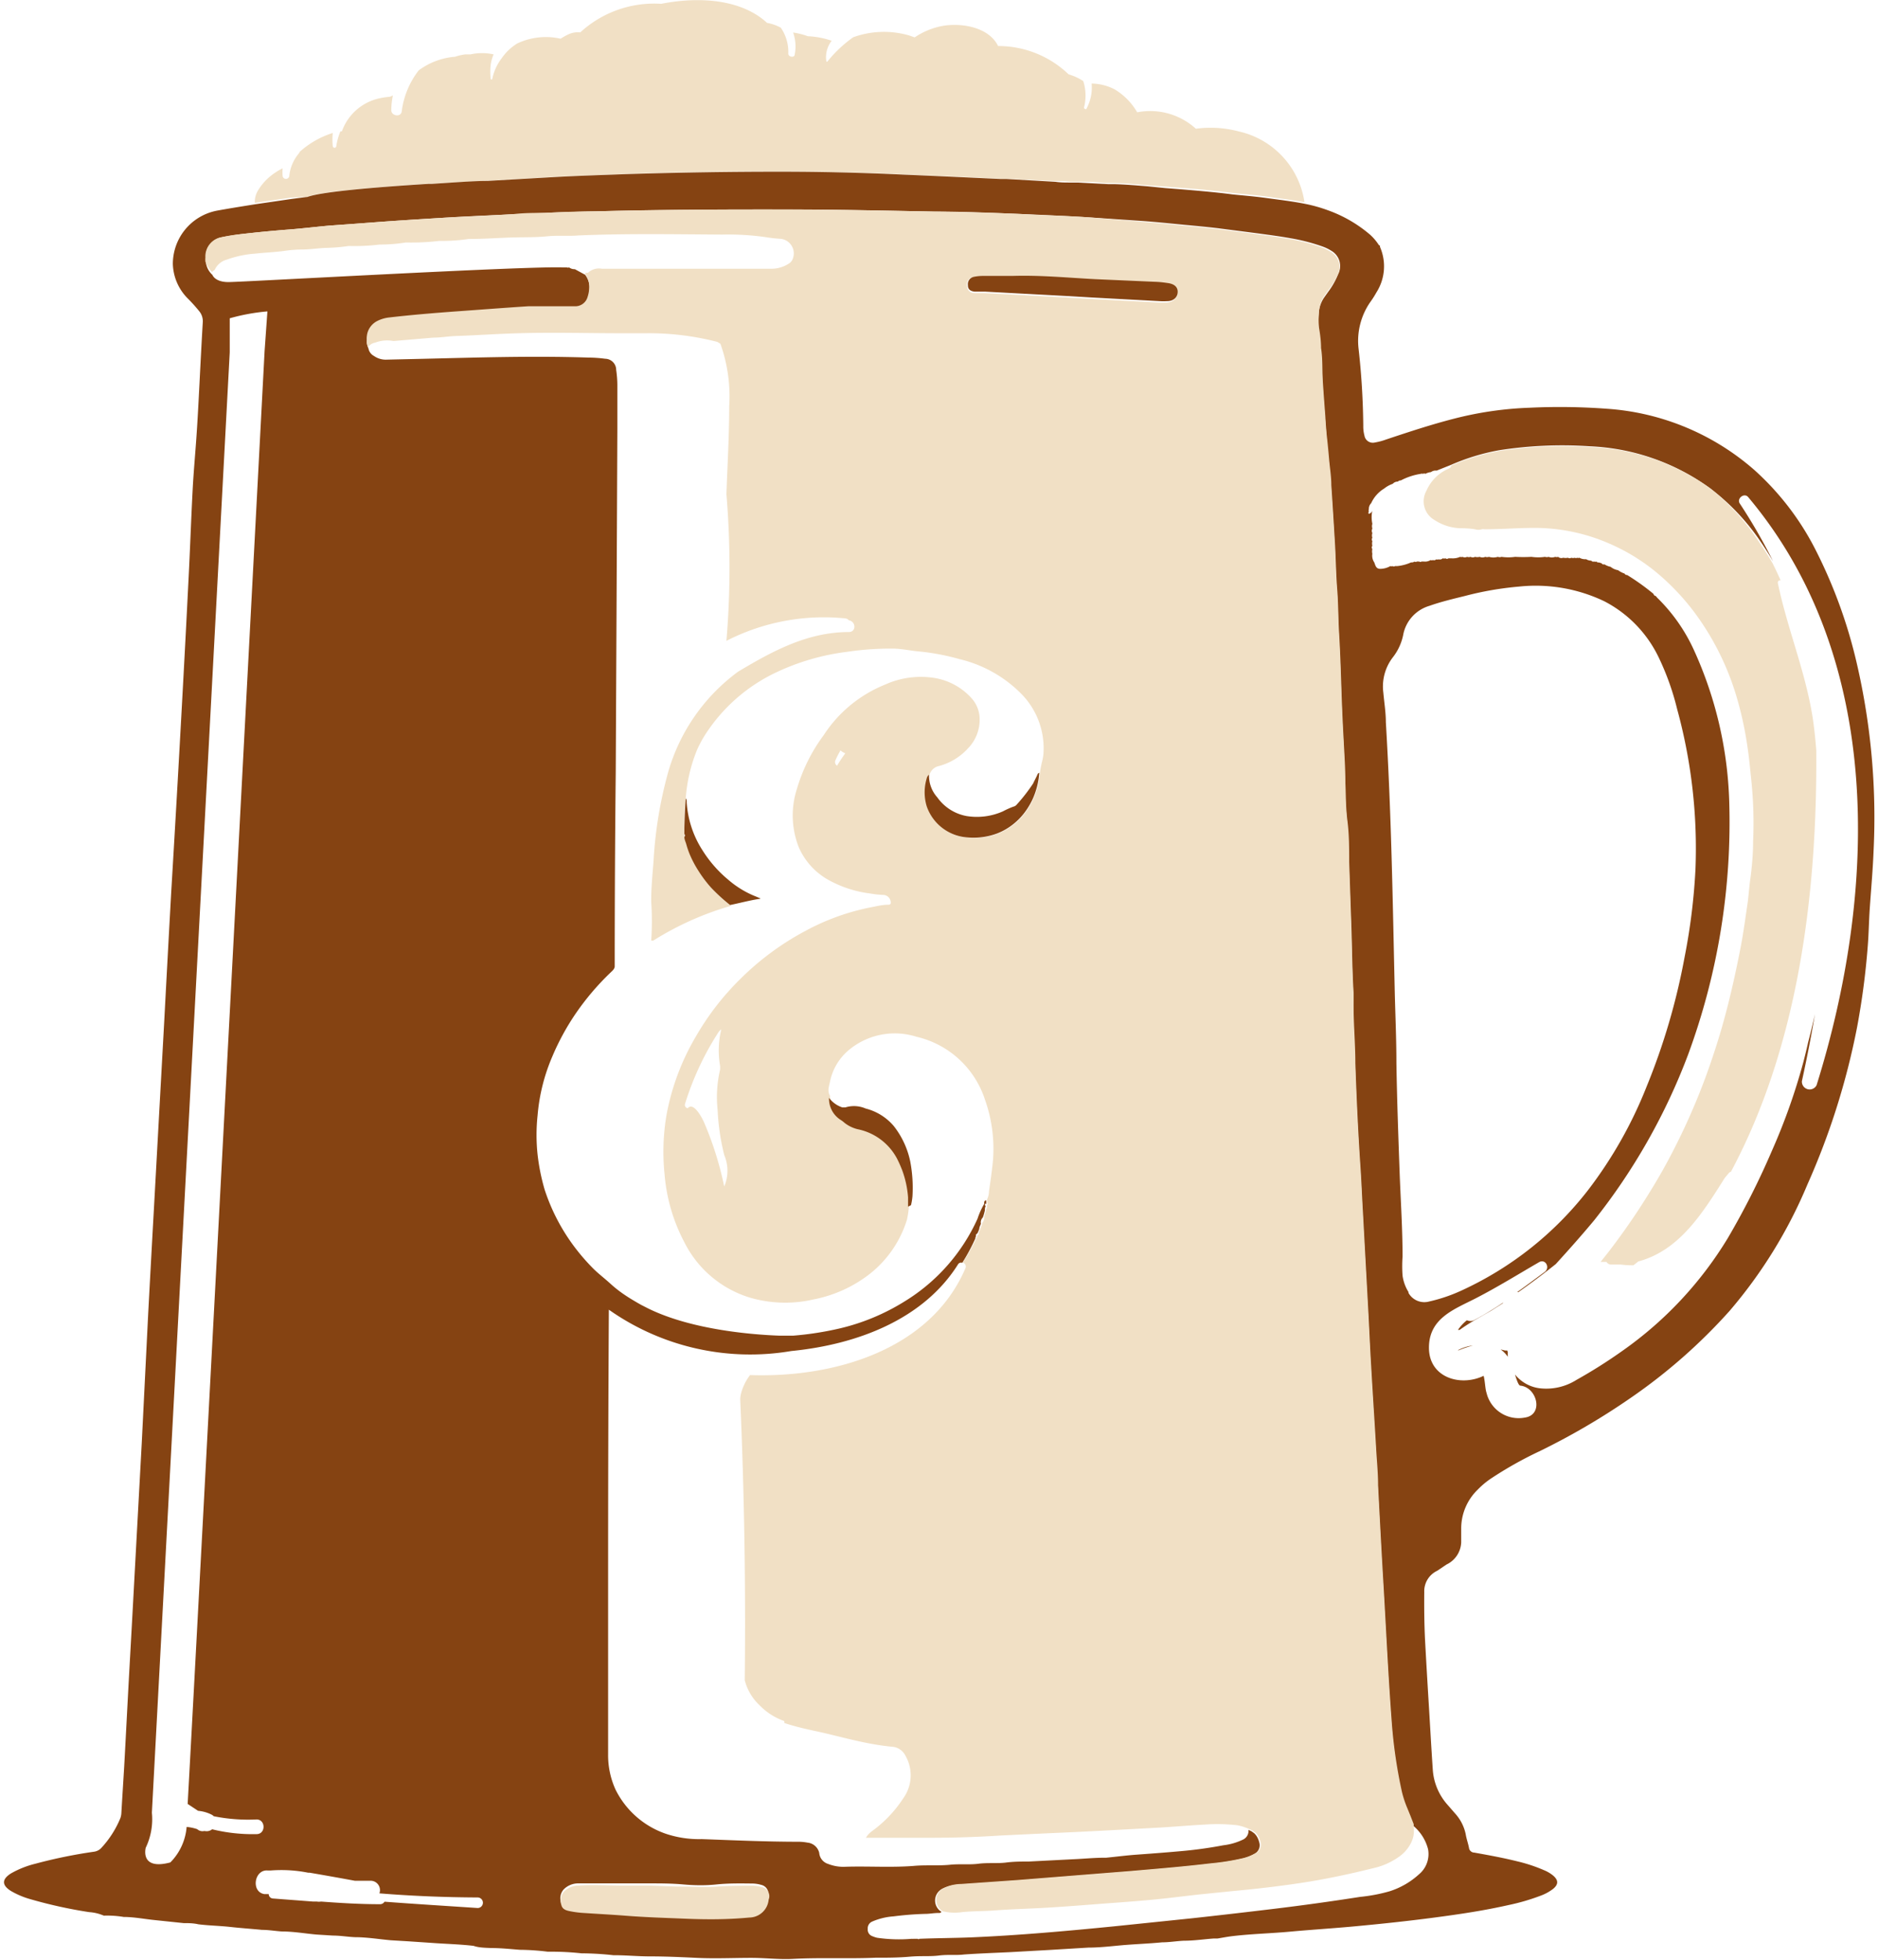 <?xml version="1.0" encoding="UTF-8"?>
<svg class="stein-svg" width="138" height="144" data-name="Layer 1" viewBox="0 0 127.52 133.67" xmlns="http://www.w3.org/2000/svg">
    <style>
        .cls-1 {fill: #f1e0c5;}
        .cls-2 {fill: #854312;}
    </style>
<title>Beer icon</title>
<path class="cls-1" transform="translate(.38 -.29)" d="M20.22,13.72l.06,0c1-.38,4.92-.69,8.29-.9h.06a.46.46,0,0,1,.17,0c1.48-.09,2.83-.16,3.77-.2l4.54-.26c1.61-.08,3.23-.14,4.84-.2q5.27-.19,10.55-.17,4.2,0,8.4.19c2.22.09,4.45.2,6.67.3l.39,0h0l3.35.16c.34,0,.67,0,1,.05l.53,0a13.29,13.29,0,0,1,1.89.09l.58,0c.76,0,1.53.09,2.29.15l1.21.09c1.84.13,3.47.28,4.57.43.78.08,1.56.14,2.34.25s1.73.22,2.59.39a5.81,5.81,0,0,0-4.46-4.83,7.54,7.54,0,0,0-2.95-.19,4.63,4.63,0,0,0-4-1.12,4.4,4.4,0,0,0-1.53-1.56,3.5,3.5,0,0,0-1.58-.4,3,3,0,0,1-.35,1.71c0,.09-.19,0-.17-.07a3.24,3.24,0,0,0-.05-1.81,3.74,3.74,0,0,0-1-.46,6.92,6.92,0,0,0-4.81-1.93c-.6-1.25-2.41-1.61-3.8-1.37a5.06,5.06,0,0,0-1.89.78l-.37-.13a6.18,6.18,0,0,0-3.82.12,8.66,8.66,0,0,0-1.77,1.67,0,0,0,0,1-.06,0,1.82,1.82,0,0,1,.36-1.43,5.8,5.8,0,0,0-1.63-.31,4.89,4.89,0,0,0-1-.25A2.83,2.83,0,0,1,53.54,4c0,.25-.45.19-.44-.06a2.92,2.92,0,0,0-.51-1.76,3.11,3.11,0,0,0-.94-.33C50,.32,47.24,0,44.43.55A7.45,7.45,0,0,0,38.91,2.5a1.49,1.49,0,0,0-.8.13,4.38,4.38,0,0,0-.54.3,4.87,4.87,0,0,0-.65-.1,4.61,4.61,0,0,0-2.3.42,3.53,3.53,0,0,0-1.06,1,3.52,3.52,0,0,0-.65,1.41.05.05,0,0,1-.11,0,4.29,4.29,0,0,1,0-.94A2.72,2.72,0,0,1,33,4a3.65,3.65,0,0,0-1.58,0l-.36,0a3.73,3.73,0,0,0-.69.16,4.82,4.82,0,0,0-2.48.93A5.73,5.73,0,0,0,26.73,7.9c-.06.41-.72.3-.71-.1a5.15,5.15,0,0,1,.11-1l-.2.09a5,5,0,0,0-.64.09,3.51,3.51,0,0,0-2.64,2.27l-.1,0h0a4.18,4.18,0,0,0-.28,1,.12.12,0,0,1-.24,0,4,4,0,0,1,0-.89,6.08,6.08,0,0,0-2.26,1.29.31.31,0,0,1-.05.1,2.82,2.82,0,0,0-.66,1.56.23.23,0,0,1-.45,0,2.84,2.84,0,0,1,0-.54,4.4,4.4,0,0,0-.79.5,3.73,3.73,0,0,0-.92,1.06,1.52,1.52,0,0,0-.19.8l2.46-.36Z"></path>
<path class="cls-2" transform="translate(.38 -.29)" d="M102.14,92.4a.74.74,0,0,1-.17,0l-.28-.07a2.15,2.15,0,0,1,.49.5,3.08,3.08,0,0,1,0-.32S102.14,92.43,102.14,92.4Z"/>
<path class="cls-2" transform="translate(.38 -.29)" d="M32.85,133.16c.65,0,1.3.07,1.94.12a16.18,16.18,0,0,1,1.9.13h.08a18.59,18.59,0,0,1,2.22.11,20.39,20.39,0,0,1,2.18.13h.08c.81,0,1.61.08,2.42.08,1.07,0,2.13.05,3.2.1,1.24.06,2.47,0,3.71,0,.95,0,1.9.12,2.84.07,1.87-.1,3.75,0,5.62-.08.78,0,1.56,0,2.34-.07s1.35,0,2-.08,1.14,0,1.71-.07c1-.07,2.1-.11,3.15-.16l2.68-.15,2.64-.16c.76,0,1.53-.09,2.29-.16.92-.08,1.84-.11,2.75-.2.5,0,1-.09,1.51-.11.66,0,1.32-.1,2-.15h.27c.36-.06.72-.13,1.08-.17,1.29-.15,2.6-.18,3.89-.3s2.86-.22,4.28-.35c1.83-.17,3.65-.36,5.47-.6s3.43-.48,5.12-.86a14.44,14.44,0,0,0,2.17-.63,3.28,3.28,0,0,0,.86-.46c.39-.31.4-.61,0-.94a2.4,2.4,0,0,0-.6-.35,10.72,10.72,0,0,0-1.81-.6c-1-.25-2-.43-2.95-.6a.37.37,0,0,1-.36-.33c-.06-.31-.17-.6-.22-.91A3,3,0,0,0,98.6,124l-.54-.62a4,4,0,0,1-1-2.41c-.1-1.47-.18-2.94-.27-4.41s-.18-3-.26-4.48c-.05-1.07-.06-2.13-.05-3.2a1.54,1.54,0,0,1,.88-1.45L98,107a1.75,1.75,0,0,0,1-1.51c0-.32,0-.65,0-1a3.69,3.69,0,0,1,1.12-2.59,5.62,5.62,0,0,1,.89-.75,26,26,0,0,1,3.3-1.86,47.49,47.49,0,0,0,6.23-3.64,37.68,37.68,0,0,0,6.76-5.94,32.43,32.43,0,0,0,5.32-8.64A49.63,49.63,0,0,0,126,70.37a51.43,51.43,0,0,0,.73-5.53c.07-.87.08-1.74.14-2.61.09-1.31.21-2.62.26-3.94A46.51,46.51,0,0,0,126,45.61a33.81,33.81,0,0,0-2.82-7.8A18.67,18.67,0,0,0,119,32.35a17,17,0,0,0-10.06-4.18,43.39,43.39,0,0,0-5.27-.07,24,24,0,0,0-5.17.75c-1.56.4-3.1.91-4.63,1.42a4.22,4.22,0,0,1-.75.2A.58.58,0,0,1,92.4,30a2.4,2.4,0,0,1-.08-.66A50.9,50.9,0,0,0,92,24.08a4.65,4.65,0,0,1,.8-3.19,6.37,6.37,0,0,0,.42-.66,3.31,3.31,0,0,0,.24-3.1.23.23,0,0,1,0-.08L93.38,17a3.54,3.54,0,0,0-.57-.68,9.15,9.15,0,0,0-2.88-1.68,10.32,10.32,0,0,0-1.6-.45c-.85-.17-1.72-.27-2.59-.39s-1.56-.17-2.34-.25c-1.11-.15-2.73-.29-4.57-.43L77.63,13c-.76-.06-1.53-.13-2.29-.15l-.58,0,.16,0-2.06-.11-.53,0c-.33,0-.67,0-1-.05L68,12.5h0l-.39,0c-2.22-.1-4.45-.21-6.67-.3Q56.7,12,52.5,12q-5.27,0-10.55.17c-1.61.06-3.23.11-4.84.2l-4.54.26c-.94,0-2.3.11-3.77.2h-.23c-3.37.21-7.28.52-8.29.9l-.06,0-1,.13-2.46.36c-.88.14-1.76.28-2.64.44a3.7,3.7,0,0,0-3,3.63,3.47,3.47,0,0,0,1,2.34,11,11,0,0,1,.81.9,1.07,1.07,0,0,1,.23.76c-.08,1.36-.15,2.73-.22,4.1s-.13,2.55-.22,3.82-.19,2.34-.25,3.5c-.11,2.09-.18,4.19-.29,6.28q-.2,4-.42,8Q11.4,54.62,11,61.29q-.24,4.35-.47,8.7-.35,6.36-.7,12.72-.2,3.57-.39,7.14L9,98.69q-.23,4.23-.46,8.46-.19,3.55-.39,7.1c-.12,2.18-.23,4.37-.35,6.55-.06,1-.13,2.08-.19,3.12a1.24,1.24,0,0,1-.07.38,6.77,6.77,0,0,1-1.27,2,.83.83,0,0,1-.53.29,33.69,33.69,0,0,0-4,.82,6.45,6.45,0,0,0-1.66.66c-.64.4-.63.81,0,1.2a5.66,5.66,0,0,0,1.33.56,31.77,31.77,0,0,0,4,.88,3,3,0,0,1,1,.24,6.78,6.78,0,0,1,1.36.09c.7,0,1.39.14,2.09.21l2,.21c.32,0,.65,0,1,.08.72.09,1.45.1,2.17.18s1.45.13,2.17.2c.45,0,.9.08,1.36.11.79,0,1.57.14,2.36.21l1.13.07c.51,0,1,.09,1.51.11.81,0,1.63.14,2.44.21l1.17.07,1.63.11c.94.07,1.89.09,2.83.2C32,133.14,32.43,133.14,32.85,133.16Zm17.57-2.23c-1.48.14-3,0-4.34.08s-2.81-.11-4.16-.21c-.92-.07-1.84-.12-2.77-.18a6.77,6.77,0,0,1-1-.13c-.26-.06-.49-.14-.55-.42a.92.92,0,0,1,.18-.91,1.39,1.39,0,0,1,1-.41c1,0,2.06,0,3.08,0l1.72,0c.78,0,1.56,0,2.34.07s1.53.08,2.3,0,1.61-.07,2.42-.06a2.24,2.24,0,0,1,.61.09.63.63,0,0,1,.48.75A1.34,1.34,0,0,1,50.42,130.93Zm45-42.49A2.86,2.86,0,0,1,95,87.3,9,9,0,0,1,95,86c0-1.92-.13-3.83-.2-5.74-.09-2.49-.18-5-.22-7.46,0-1.59-.07-3.18-.11-4.76h0c-.07-3.12-.13-6.25-.22-9.37s-.21-6.09-.39-9.13c0-.66-.11-1.32-.17-2a3.26,3.26,0,0,1,.65-2.42,3.64,3.64,0,0,0,.7-1.51,2.55,2.55,0,0,1,1.8-2c.79-.28,1.6-.47,2.41-.67a21.77,21.77,0,0,1,3.69-.64,10.84,10.84,0,0,1,5.82,1,8.39,8.39,0,0,1,3.73,3.87,17.9,17.9,0,0,1,1.24,3.49,35.94,35.94,0,0,1,1.25,10.9,41.76,41.76,0,0,1-.74,6,44.69,44.69,0,0,1-2.6,8.86,29.31,29.31,0,0,1-4,7.06,23.08,23.08,0,0,1-8.57,6.81,11,11,0,0,1-2.25.77A1.24,1.24,0,0,1,95.39,88.45Zm-2.72-53.1a.11.11,0,0,1,0-.15.2.2,0,0,1,0-.16.55.55,0,0,1,.16-.42,2.25,2.25,0,0,1,.89-1,1.9,1.9,0,0,1,.58-.32.45.45,0,0,1,.35-.15.25.25,0,0,1,.2-.08,4.35,4.35,0,0,1,1.36-.45.24.24,0,0,1,.16,0,.12.12,0,0,1,.15,0,1.08,1.08,0,0,1,.39-.12.51.51,0,0,1,.38-.1L98.3,32a14.77,14.77,0,0,1,3.28-1,28,28,0,0,1,6.19-.27A15,15,0,0,1,116,33.61a15.33,15.33,0,0,1,3.42,3.62c.3.44.58.88.85,1.34A37.44,37.44,0,0,0,118,34.63c-.22-.34.3-.75.57-.44,9.34,11.1,8.77,27,4.67,40.12a.53.53,0,0,1-1-.28q.5-2.28.89-4.57-.22,1-.46,1.9-.15.67-.32,1.33a41.88,41.88,0,0,1-2.16,6.1,53.41,53.41,0,0,1-3,5.94,25.6,25.6,0,0,1-7.17,7.68,34.47,34.47,0,0,1-3.16,2,3.86,3.86,0,0,1-2.5.57,2.57,2.57,0,0,1-1.69-.94c.11.37.24.75.36.76,1.15.11,1.62,2,.3,2.18a2.25,2.25,0,0,1-2.6-1.68c-.1-.29-.1-.79-.2-1.17-1.57.76-3.72.13-3.73-1.9s1.72-2.63,3.18-3.38,2.9-1.64,4.33-2.47c.44-.25.77.37.39.66-.62.46-1.25.93-1.88,1.38h.08c.87-.61,1.72-1.25,2.55-1.91.91-1,1.8-2,2.63-3a41.92,41.92,0,0,0,6.39-11.27,45.85,45.85,0,0,0,2.81-17.35,26.77,26.77,0,0,0-2.41-10.27,11.84,11.84,0,0,0-2.5-3.56l-.1-.12a.17.17,0,0,1-.15-.14,15.7,15.7,0,0,0-1.8-1.29.19.19,0,0,1-.18-.1,1.51,1.51,0,0,1-.44-.23,1.06,1.06,0,0,1-.51-.23,1.19,1.19,0,0,1-.42-.17.15.15,0,0,1-.19-.07l-.2-.06a.13.13,0,0,1-.15-.06.21.21,0,0,1-.16,0,.18.18,0,0,1-.2-.06.69.69,0,0,1-.35-.1.8.8,0,0,1-.46-.1.19.19,0,0,1-.16,0,.12.12,0,0,1-.15,0,.34.34,0,0,1-.24,0,.2.2,0,0,1-.23,0,.72.72,0,0,1-.32,0,.34.34,0,0,1-.35-.06.3.3,0,0,1-.2,0,.62.62,0,0,1-.45,0,.35.35,0,0,1-.24,0,3.24,3.24,0,0,1-.93,0,9.72,9.72,0,0,1-1.11,0,3.24,3.24,0,0,1-.93,0,.34.34,0,0,1-.25,0,1.09,1.09,0,0,1-.61,0,.37.37,0,0,1-.25,0,.45.45,0,0,1-.38,0,.61.61,0,0,1-.32,0,.31.31,0,0,1-.3,0,.35.35,0,0,1-.24,0,.34.34,0,0,1-.31,0,.2.2,0,0,1-.16,0,1.25,1.25,0,0,1-.61.1l-.19,0a.15.15,0,0,1-.2,0,.28.28,0,0,1-.19,0,.28.28,0,0,1-.28.07.21.21,0,0,1-.16,0,.22.22,0,0,1-.23.05.2.2,0,0,1-.16,0,.7.7,0,0,1-.46.1l-.16,0a.11.11,0,0,1-.15,0l-.17,0a.11.11,0,0,1-.15,0,.35.35,0,0,1-.24.06,3,3,0,0,1-.93.25l-.17,0a.11.11,0,0,1-.15,0,.21.21,0,0,1-.16,0,1.42,1.42,0,0,1-.69.19c-.3,0-.33-.24-.41-.44a.82.82,0,0,1-.13-.59.65.65,0,0,1,0-.32.17.17,0,0,1,0-.22.67.67,0,0,1,0-.32.2.2,0,0,1,0-.23.5.5,0,0,1,0-.32.33.33,0,0,1,0-.31.52.52,0,0,1,0-.32,2.21,2.21,0,0,1,0-.92A.32.32,0,0,1,92.67,35.34ZM14.38,16.49c.43-.09.87-.16,1.31-.22q1.7-.2,3.42-.33c.9-.07,1.79-.18,2.68-.26l1.67-.12,1.48-.11c1.47-.11,2.93-.2,4.4-.29,1.65-.11,3.3-.17,5-.26.74,0,1.48-.06,2.22-.09,1.21-.06,2.42-.08,3.63-.11,4.36-.11,8.72-.13,13.09-.12,3.26,0,6.51.08,9.76.14,2,0,4,.09,6,.17,1.69.07,3.38.15,5.07.26l3.23.22c.95.07,1.89.17,2.84.26.75.07,1.5.14,2.25.23l2.71.35c.72.1,1.44.19,2.16.32a13.14,13.14,0,0,1,2.26.58,3,3,0,0,1,.59.29A1.2,1.2,0,0,1,90.6,19a5,5,0,0,1-.67,1.19l-.27.38a2.15,2.15,0,0,0-.38,1.13,5.5,5.5,0,0,0,0,1.05c.07.46.09.93.14,1.4.08.75.08,1.51.12,2.26s.11,1.58.17,2.37q.06.76.12,1.52c0,.48.09,1,.14,1.44s.11,1.17.15,1.75c.09,1.34.18,2.67.25,4,.06,1,.07,2.06.15,3.08s.07,2,.13,3c.07,1.18.11,2.37.15,3.55s.09,2.47.16,3.71c.06,1,.08,2,.12,3,0,.86.06,1.72.14,2.57s.09,1.87.12,2.81q.07,2,.14,4.1c.06,1.6.07,3.2.16,4.8,0,.19,0,.39,0,.59,0,1.41.07,2.81.12,4.22.08,2.37.19,4.73.35,7.1.07,1,.11,2.08.17,3.12q.19,3.49.38,7c.06,1.16.11,2.31.18,3.47.11,1.94.23,3.87.35,5.81,0,.77.08,1.53.12,2.3q.09,1.72.18,3.43t.21,3.7c.17,3,.31,5.9.53,8.85a33.54,33.54,0,0,0,.71,4.94,7.18,7.18,0,0,0,.37,1.11l.22.54c.07.18.15.36.21.54a3.07,3.07,0,0,1,1,1.59,1.8,1.8,0,0,1-.63,1.72,5.37,5.37,0,0,1-2,1.15,11.25,11.25,0,0,1-2,.38q-3,.47-6,.83-2.73.33-5.47.63l-5.32.55c-3.23.32-6.45.61-9.69.75-1.2.05-2.39.05-3.59.1a.07.07,0,0,1-.11,0l-.29,0a.32.32,0,0,1-.11,0,10.42,10.42,0,0,1-2.37-.07,2,2,0,0,1-.33-.11.47.47,0,0,1-.31-.49.5.5,0,0,1,.29-.5,4.43,4.43,0,0,1,1.47-.36,21.35,21.35,0,0,1,2.17-.17c.31,0,.62-.07.93-.06a.2.2,0,0,0,.17-.08.9.9,0,0,1,.09-1.59,2.81,2.81,0,0,1,1.17-.27l3.85-.27,4.51-.36,3.15-.25c1.84-.16,3.68-.31,5.52-.53a16.14,16.14,0,0,0,2.15-.34,3.19,3.19,0,0,0,.91-.35.65.65,0,0,0,.33-.76,1.54,1.54,0,0,0-.1-.29,1.11,1.11,0,0,0-.25-.35l-.18-.13-.21-.1a.66.66,0,0,1-.41.68,4.19,4.19,0,0,1-1.3.37,28.79,28.79,0,0,1-3,.41c-1,.09-1.94.16-2.91.23-.7.05-1.39.14-2.09.21h-.12c-.69,0-1.37.07-2.06.1l-3.11.16c-.52,0-1,0-1.55.07s-1.25,0-1.87.08-1.3,0-1.95.07c-.83.08-1.66,0-2.49.08-1.59.12-3.17,0-4.76.06a2.85,2.85,0,0,1-1.06-.2.86.86,0,0,1-.6-.75.91.91,0,0,0-.8-.7,3.41,3.41,0,0,0-.62-.06c-2.2,0-4.4-.1-6.6-.18a7.1,7.1,0,0,1-2.46-.37,6,6,0,0,1-3.41-3,5.64,5.64,0,0,1-.51-2.42q0-6.38,0-12.77,0-8.77.05-17.55A16.74,16.74,0,0,0,53.3,92.44h0c4.47-.44,9-2.14,11.37-5.9a.25.25,0,0,1,.3-.12,13.18,13.18,0,0,0,.89-1.66s0-.1.05-.15h0a.13.13,0,0,1,.08-.18,2.2,2.2,0,0,0,.14-.33c0-.11.07-.23.11-.34h0a.46.46,0,0,1,.13-.43,3.64,3.64,0,0,0,.14-.49c0-.1,0-.2.06-.29h0c-.06,0-.05-.09-.06-.15h.09a.33.33,0,0,0,0-.11.54.54,0,0,0,0-.12c-.15,0-.14.13-.14.24h0a5.08,5.08,0,0,0-.45,1,12.76,12.76,0,0,1-5,5.66,14.74,14.74,0,0,1-4.41,1.83,21.54,21.54,0,0,1-3.15.49c-.34,0-.68,0-1,0-1.57-.06-5.88-.35-8.94-1.87l-.45-.23-.23-.13c-.29-.17-.58-.34-.86-.53a8.31,8.31,0,0,1-1-.78c-.37-.34-.78-.65-1.14-1a14.28,14.28,0,0,1-1.16-1.31,13.43,13.43,0,0,1-2.19-4.11A14.23,14.23,0,0,1,36,79.05a12.62,12.62,0,0,1,0-2.69,12.81,12.81,0,0,1,1-4,16.71,16.71,0,0,1,1.6-2.94,17.74,17.74,0,0,1,2.37-2.79c.12-.12.26-.22.29-.4q0-6.64.07-13.28.06-11.72.11-23.43c0-1,0-2,0-3a7.33,7.33,0,0,0-.08-1,.76.76,0,0,0-.75-.76,8.74,8.74,0,0,0-1.13-.08c-3.85-.13-7.71,0-11.56.09l-2.19.05a1.4,1.4,0,0,1-.89-.25.73.73,0,0,1-.38-.52,1.58,1.58,0,0,1-.09-.26,1.46,1.46,0,0,1,0-.26,1.34,1.34,0,0,1,.06-.5,1.32,1.32,0,0,1,.64-.75,2.37,2.37,0,0,1,.86-.25c1.46-.17,2.93-.29,4.39-.4,1.69-.12,3.37-.25,5.06-.36.68,0,1.35,0,2,0,.39,0,.78,0,1.17,0a.87.87,0,0,0,.88-.64,2.16,2.16,0,0,0,.11-.6,1.47,1.47,0,0,0-.3-1h0l-.7-.38a.6.6,0,0,1-.39-.12.21.21,0,0,1-.16,0l-.26,0c-2.57-.1-21.89,1-22.82,1s-1.09-.49-1.09-.49h0a1.43,1.43,0,0,1-.28-.35,1.41,1.41,0,0,1-.15-.4,1.45,1.45,0,0,1,0-.28A1.33,1.33,0,0,1,14.38,16.49ZM13.8,125.06a.6.6,0,0,1-.49.12l-.07,0a.53.53,0,0,1-.46-.13h0a3.1,3.1,0,0,0-.72-.15h0a3.88,3.88,0,0,1-1.11,2.42c-2.1.56-1.68-1-1.68-1a4.5,4.5,0,0,0,.42-2.39L15,24.32s0-.89,0-1.4S15,22,15,22a13.63,13.63,0,0,1,2.57-.47l-.19,2.67S12.82,111,12.13,123.33l.71.47a2.55,2.55,0,0,1,.94.27.59.59,0,0,1,.13.1,11.9,11.9,0,0,0,2.92.22c.63,0,.64,1,0,1A11.58,11.58,0,0,1,13.8,125.06ZM25.56,130a.36.36,0,0,1-.33.17c-1.33,0-2.67-.08-4-.18a.91.91,0,0,1-.29,0l-.25,0-2.75-.21a.3.3,0,0,1-.28-.3l-.09,0-.21,0c-.92-.15-.69-1.68.22-1.61l.22,0h0a9.36,9.36,0,0,1,2.54.15h.1c1,.17,2.06.36,3.09.55l1.06,0a.64.64,0,0,1,.62.86h0c2.23.18,4.46.27,6.7.28a.36.36,0,0,1,0,.72C29.82,130.29,27.69,130.16,25.56,130Z"/>
<path class="cls-2" transform="translate(.38 -.29)" d="M101.87,89.13a22,22,0,0,1-2,1.21.57.57,0,0,1-.48,0,2.87,2.87,0,0,0-.61.66l.11,0c.32-.23.65-.44,1-.65l0,0,.54-.31.61-.35.77-.49S101.87,89.14,101.87,89.13Z"/>
<path class="cls-2" transform="translate(.38 -.29)" d="M98.8,92.4a8.44,8.44,0,0,1,1-.34,3.05,3.05,0,0,0-1,.31Z"/>
<path class="cls-2" transform="translate(.38 -.29)" d="m37.47 18.35h0.25z"/>
<polygon class="cls-2" points="93.84 16.77 93.83 16.76 93.83 16.76"/>
<path class="cls-1" transform="translate(.38 -.29)" d="M13.53,18.51a1.43,1.43,0,0,0,.28.35c0-.1.14-.11.18-.19A1.24,1.24,0,0,1,14.8,18a7,7,0,0,1,1.93-.41c.72-.08,1.44-.1,2.16-.21a8.27,8.27,0,0,1,1-.07c.53,0,1.06-.08,1.59-.11a12.23,12.23,0,0,0,1.62-.13h.12a14,14,0,0,0,2-.1A11,11,0,0,0,27,16.83h.12a15.92,15.92,0,0,0,2.18-.11,12.29,12.29,0,0,0,2-.13h.08c.94,0,1.87-.07,2.8-.1s1.64,0,2.45-.08,1.43,0,2.14-.06c3.28-.14,6.56-.08,9.83-.06a18,18,0,0,1,3.06.19c.3.05.61.08.92.1a1,1,0,0,1,.83,1.35.62.62,0,0,1-.26.33,2.18,2.18,0,0,1-1.13.36H40.38a1.1,1.1,0,0,0-.94.27s-.15,0-.22.05h0a1.47,1.47,0,0,1,.3,1,2.16,2.16,0,0,1-.11.6.87.87,0,0,1-.88.64c-.39,0-.78,0-1.17,0-.68,0-1.36,0-2,0-1.69.11-3.38.24-5.06.36-1.47.11-2.93.23-4.39.4a2.37,2.37,0,0,0-.86.25,1.32,1.32,0,0,0-.64.75,1.34,1.34,0,0,0-.06.5,1.46,1.46,0,0,0,0,.26,1.58,1.58,0,0,0,.09.26.76.76,0,0,1,.48-.3,2.32,2.32,0,0,1,1.25-.11l2.71-.23c.5,0,1-.09,1.52-.11,1.43-.05,2.85-.15,4.28-.19,2.37-.07,4.73,0,7.1,0h.15l.13,0,1.27,0a18.68,18.68,0,0,1,4.93.59l.21.13A10.65,10.65,0,0,1,49.07,28c0,2-.12,4-.19,6a59.79,59.79,0,0,1,0,10A14.56,14.56,0,0,1,57,42.47a.36.36,0,0,1,.23.13c.49.07.52.8,0,.8-2.83,0-5.22,1.31-7.55,2.7a12.91,12.91,0,0,0-4.88,7.25A28.49,28.49,0,0,0,43.91,59c-.07.93-.17,1.88-.16,2.81a19.35,19.35,0,0,1,0,2.63.5.5,0,0,0,.15,0A20.54,20.54,0,0,1,49,62.13l.18-.06a12.17,12.17,0,0,1-1.31-1.2q-.2-.22-.38-.46c-.17-.22-.33-.45-.48-.69a7.37,7.37,0,0,1-.58-1.1,6.27,6.27,0,0,1-.25-.74c0-.15-.08-.31-.12-.46a.21.21,0,0,1-.06-.09v-.06l0,0v-.44c0-.66,0-1.32.1-2a10.73,10.73,0,0,1,.75-3.33c.11-.27.25-.52.38-.77l.17-.28a11.68,11.68,0,0,1,4.92-4.32,15.89,15.89,0,0,1,4.78-1.38,20.2,20.2,0,0,1,3.11-.22c.56,0,1.11.12,1.67.18a15.9,15.9,0,0,1,2.91.54A8.78,8.78,0,0,1,69,47.62a5.29,5.29,0,0,1,1.51,4,3,3,0,0,1-.09.58,7.48,7.48,0,0,0-.16.84,5.27,5.27,0,0,1-.42,1.68,5,5,0,0,1-.42.77,4.43,4.43,0,0,1-1.24,1.25,4.13,4.13,0,0,1-.81.42,4.61,4.61,0,0,1-2,.27,3.16,3.16,0,0,1-2.8-2.13,3.28,3.28,0,0,1,0-1.89.44.44,0,0,1,.16-.26.84.84,0,0,1,.64-.61,4.09,4.09,0,0,0,2-1.22,2.79,2.79,0,0,0,.78-2.06,2.13,2.13,0,0,0-.5-1.29A4.35,4.35,0,0,0,63,46.52a5.93,5.93,0,0,0-3.31.47,9,9,0,0,0-4.18,3.45,11.65,11.65,0,0,0-1.82,3.65,5.91,5.91,0,0,0,.13,4,4.7,4.7,0,0,0,2.08,2.25,7.82,7.82,0,0,0,2.77.89,6.59,6.59,0,0,0,.93.1.53.53,0,0,1,.49.54c0,.12-.11.13-.2.13-.36,0-.72.09-1.08.16a15.73,15.73,0,0,0-4.57,1.64,18.82,18.82,0,0,0-4.44,3.29,18.25,18.25,0,0,0-3,3.89,16.35,16.35,0,0,0-2,5.32,15,15,0,0,0-.14,4.08A12,12,0,0,0,46,85a7.42,7.42,0,0,0,4.46,3.79,8.56,8.56,0,0,0,4.36.13,9,9,0,0,0,3.9-1.79,7.52,7.52,0,0,0,2.48-3.67,7.85,7.85,0,0,0,.14-1c0-.21,0-.42,0-.63a6.8,6.8,0,0,0-.4-1.85c-.1-.25-.21-.5-.33-.75a3.91,3.91,0,0,0-2.71-2.05,2.33,2.33,0,0,1-.9-.44,1.86,1.86,0,0,0-.25-.19,1.7,1.7,0,0,1-.8-1.51c-.21-.34-.06-.69,0-1a3.79,3.79,0,0,1,1.34-2.18A4.89,4.89,0,0,1,61.83,71a6.44,6.44,0,0,1,4.67,4.25A10,10,0,0,1,67,80c-.06.52-.13,1-.21,1.54a1.36,1.36,0,0,1-.13.56.54.54,0,0,1,0,.12.33.33,0,0,1,0,.11.11.11,0,0,1,0,.16h0c0,.1,0,.2-.06.29a3.64,3.64,0,0,1-.14.49.52.52,0,0,1-.13.43h0c0,.11-.07.23-.11.34a2.2,2.2,0,0,1-.14.33.13.13,0,0,1-.08.18s0,.1-.05.15A13.18,13.18,0,0,1,65,86.4a.29.29,0,0,1,.18.4c-2.37,5.53-8.89,7.48-14.69,7.28a3.6,3.6,0,0,0-.61,1.24,2.12,2.12,0,0,0-.06.39c.28,6.38.38,12.8.31,19.19a3.57,3.57,0,0,0,1,1.69,4.36,4.36,0,0,0,1.7,1.09,1,1,0,0,1,0,.13c.77.26,1.56.43,2.35.6,1.21.27,2.41.61,3.64.83.46.08.92.15,1.38.19a1.1,1.1,0,0,1,.89.61,2.68,2.68,0,0,1-.15,2.91,8.42,8.42,0,0,1-1.82,2c-.25.21-.56.37-.72.69l.43,0c1.32,0,2.63,0,3.95,0q2.44,0,4.88-.16l3.2-.15c1.63-.07,3.25-.15,4.87-.24l2.77-.15c1-.06,2-.15,3-.2a11.85,11.85,0,0,1,2.26.05,3.53,3.53,0,0,1,.81.27l.21.1.18.13a1.11,1.11,0,0,1,.25.35,1.54,1.54,0,0,1,.1.29.65.65,0,0,1-.33.76,3.19,3.19,0,0,1-.91.35,16.14,16.14,0,0,1-2.15.34c-1.83.22-3.68.37-5.52.53l-3.15.25-4.51.36-3.85.27a2.81,2.81,0,0,0-1.17.27.9.9,0,0,0-.09,1.59,3.4,3.4,0,0,0,1.32.06c.71-.07,1.43-.06,2.14-.11,1.21-.09,2.42-.12,3.62-.19s2.59-.18,3.89-.28c1.09-.08,2.18-.16,3.27-.26s2.14-.24,3.22-.36l2.37-.24c1.54-.14,3.08-.32,4.61-.55s3.27-.59,4.9-1a4.86,4.86,0,0,0,1.78-.78,2.53,2.53,0,0,0,.85-1,1.8,1.8,0,0,0,.16-1v-.23c-.07-.18-.14-.36-.21-.54l-.22-.54a7.18,7.18,0,0,1-.37-1.11,33.54,33.54,0,0,1-.71-4.94c-.22-2.95-.36-5.9-.53-8.85q-.11-1.85-.21-3.7t-.18-3.43c0-.77-.07-1.53-.12-2.3-.11-1.94-.24-3.87-.35-5.81-.07-1.16-.12-2.31-.18-3.47q-.19-3.49-.38-7c-.06-1-.1-2.08-.17-3.12-.16-2.36-.27-4.73-.35-7.1,0-1.4-.14-2.81-.12-4.22,0-.19,0-.39,0-.59-.1-1.6-.1-3.2-.16-4.8q-.07-2-.14-4.1c0-.94,0-1.87-.12-2.81s-.1-1.71-.14-2.57c0-1-.07-2-.12-3-.07-1.23-.12-2.47-.16-3.71s-.08-2.37-.15-3.55c-.06-1-.05-2-.13-3s-.09-2.05-.15-3.08c-.08-1.34-.16-2.67-.25-4,0-.58-.1-1.17-.15-1.75s-.09-1-.14-1.44-.09-1-.12-1.52c-.06-.79-.12-1.58-.17-2.37s0-1.51-.12-2.26c0-.46-.06-.93-.14-1.4a5.5,5.5,0,0,1,0-1.05,2.15,2.15,0,0,1,.38-1.13l.27-.38A5,5,0,0,0,90.6,19a1.2,1.2,0,0,0-.53-1.55,3,3,0,0,0-.59-.29,13.14,13.14,0,0,0-2.26-.58c-.72-.13-1.44-.22-2.16-.32l-2.71-.35c-.75-.09-1.5-.16-2.25-.23-.94-.09-1.89-.2-2.84-.26L74,15.15C72.35,15,70.65,15,69,14.89c-2-.09-4-.14-6-.17-3.25-.06-6.51-.13-9.76-.14-4.36,0-8.72,0-13.09.12-1.21,0-2.42.05-3.63.11-.74,0-1.48,0-2.22.09-1.65.1-3.3.16-5,.26-1.47.09-2.94.18-4.4.29l-1.48.11-1.67.12c-.89.08-1.79.19-2.68.26q-1.71.13-3.42.33c-.44.05-.87.12-1.31.22a1.33,1.33,0,0,0-1,1.36,1.45,1.45,0,0,0,0,.28A1.41,1.41,0,0,0,13.53,18.51Zm42.89,34a.29.29,0,0,1-.11-.35,6.92,6.92,0,0,1,.35-.69,1,1,0,0,0,.33.2A9.28,9.28,0,0,0,56.42,52.53ZM48.73,81.22a22.86,22.86,0,0,0-1.36-4.34c-.11-.27-.72-1.48-1.13-1a.23.23,0,0,1-.18-.31,19.72,19.72,0,0,1,2.26-4.85.72.72,0,0,1,.21-.22A6.07,6.07,0,0,0,48.45,73c0,.08,0,.16,0,.24A8.19,8.19,0,0,0,48.28,76a15.46,15.46,0,0,0,.45,3.07A2.74,2.74,0,0,1,48.73,81.22Zm17-62a3.06,3.06,0,0,1,.62-.06c.66,0,1.33,0,2,0,1.88-.06,3.74.12,5.61.22l4.09.23c.31,0,.62,0,.93.09s.66.3.65.61-.27.59-.72.62a4.06,4.06,0,0,1-.51,0l-4.64-.25-1.51-.09-5.78-.31c-.23,0-.47,0-.7,0s-.45-.18-.47-.43A.51.51,0,0,1,65.76,19.19Z"/>
<path class="cls-1" transform="translate(.38 -.29)" d="m45.48 43.84s0 0.06 0 0.08z"/>
<path class="cls-1" transform="translate(.38 -.29)" d="M98.11,32.27a2.89,2.89,0,0,0-1.48,1.49,1.47,1.47,0,0,0,.55,2,3.42,3.42,0,0,0,1.76.56,6.16,6.16,0,0,1,1,.07.77.77,0,0,0,.46,0,.51.51,0,0,1,.19,0c1.24,0,2.47-.11,3.7-.09a12.72,12.72,0,0,1,4.66,1,13.4,13.4,0,0,1,3.59,2.22,16.13,16.13,0,0,1,2.79,3.13,18.38,18.38,0,0,1,2.46,5.19,23.89,23.89,0,0,1,.75,3.49c.11.73.17,1.46.25,2.2a28.32,28.32,0,0,1,.12,4.16c0,.88-.08,1.76-.2,2.63-.07.51-.1,1-.17,1.54-.15,1-.29,2.07-.49,3.1-.31,1.58-.65,3.14-1.07,4.69-.37,1.38-.81,2.73-1.3,4.08a45.39,45.39,0,0,1-2.5,5.58c-.57,1.08-1.2,2.12-1.86,3.15s-1.45,2.15-2.24,3.18l-.57.72h.2l.2,0a.36.36,0,0,0,.3.18c.24,0,.46,0,.68,0a5.46,5.46,0,0,0,.86.05l.33-.26c2.79-.75,4.35-3.24,5.9-5.7l.26-.31a.31.31,0,0,1,.16-.11c4.57-8.55,5.89-18.86,5.82-28.73-.05-.67-.12-1.34-.21-2-.47-3.26-1.75-6.23-2.41-9.42a.15.15,0,0,1,.19-.18q-.26-.59-.55-1.17c-.26-.45-.54-.9-.85-1.34A15.33,15.33,0,0,0,116,33.61a15,15,0,0,0-8.22-2.83,28,28,0,0,0-6.19.27,14.77,14.77,0,0,0-3.28,1C98.32,32.16,98.22,32.22,98.11,32.27Z"/>
<path class="cls-1" transform="translate(.38 -.29)" d="M51.27,129a2.24,2.24,0,0,0-.61-.09c-.81,0-1.61,0-2.42.06s-1.53,0-2.3,0-1.56-.05-2.34-.07l-1.72,0c-1,0-2.05-.07-3.08,0a1.39,1.39,0,0,0-1,.41.92.92,0,0,0-.18.91c.06.28.3.37.55.42a6.77,6.77,0,0,0,1,.13c.92.06,1.84.11,2.77.18,1.35.11,2.7.15,4.16.21s2.86.06,4.34-.08a1.34,1.34,0,0,0,1.32-1.22A.63.63,0,0,0,51.27,129Z"/>
<path class="cls-2" transform="translate(.38 -.29)" d="M65.8,20.18c.23,0,.47,0,.7,0l5.78.31,1.51.09,4.64.25a4.06,4.06,0,0,0,.51,0c.45,0,.71-.27.72-.62s-.24-.55-.65-.61-.62-.08-.93-.09L74,19.33c-1.87-.1-3.73-.28-5.61-.22-.66,0-1.33,0-2,0a3.06,3.06,0,0,0-.62.06.51.51,0,0,0-.42.57C65.35,20,65.48,20.14,65.8,20.18Z"/>
<path class="cls-2" transform="translate(.38 -.29)" d="M69.8,53.73a11.82,11.82,0,0,1-1.12,1.44.4.4,0,0,1-.23.14,5.88,5.88,0,0,0-.71.32,4.38,4.38,0,0,1-2.48.32,3.14,3.14,0,0,1-2-1.28,2.2,2.2,0,0,1-.56-1.54.44.44,0,0,0-.16.26,3.28,3.28,0,0,0,0,1.89,3.16,3.16,0,0,0,2.8,2.13,4.61,4.61,0,0,0,2-.27,4.13,4.13,0,0,0,.81-.42,4.43,4.43,0,0,0,1.24-1.25,5,5,0,0,0,.42-.77A5.27,5.27,0,0,0,70.22,53a.19.19,0,0,0-.13.13C70,53.34,69.89,53.53,69.8,53.73Z"/>
<path class="cls-2" transform="translate(.38 -.29)" d="M61.48,82.45a4,4,0,0,0,.09-.57,9.62,9.62,0,0,0-.15-2.36A5.82,5.82,0,0,0,60.3,77.1a3.7,3.7,0,0,0-1.92-1.2A2,2,0,0,0,57,75.82c-.08,0-.15,0-.22,0a1.83,1.83,0,0,1-.9-.65,1.7,1.7,0,0,0,.8,1.51,1.86,1.86,0,0,1,.25.19,2.33,2.33,0,0,0,.9.44,3.91,3.91,0,0,1,2.71,2.05c.12.24.23.49.33.75a6.8,6.8,0,0,1,.4,1.85c0,.21,0,.42,0,.63C61.4,82.52,61.47,82.52,61.48,82.45Z"/>
<path class="cls-2" transform="translate(.38 -.29)" d="M51.2,61.57l-.28-.12A6.56,6.56,0,0,1,49,60.29a8.38,8.38,0,0,1-1.75-2A6.8,6.8,0,0,1,46.17,55a.39.39,0,0,0-.06-.26c-.06.66-.08,1.32-.1,2v.44a.13.13,0,0,1,0,.19c0,.16.07.31.12.46a6.27,6.27,0,0,0,.25.74,7.37,7.37,0,0,0,.58,1.1c.15.24.31.47.48.69s.25.31.38.46a12.17,12.17,0,0,0,1.31,1.2c.68-.14,1.34-.32,2-.42C51.21,61.59,51.21,61.57,51.2,61.57Z"/>
</svg>
